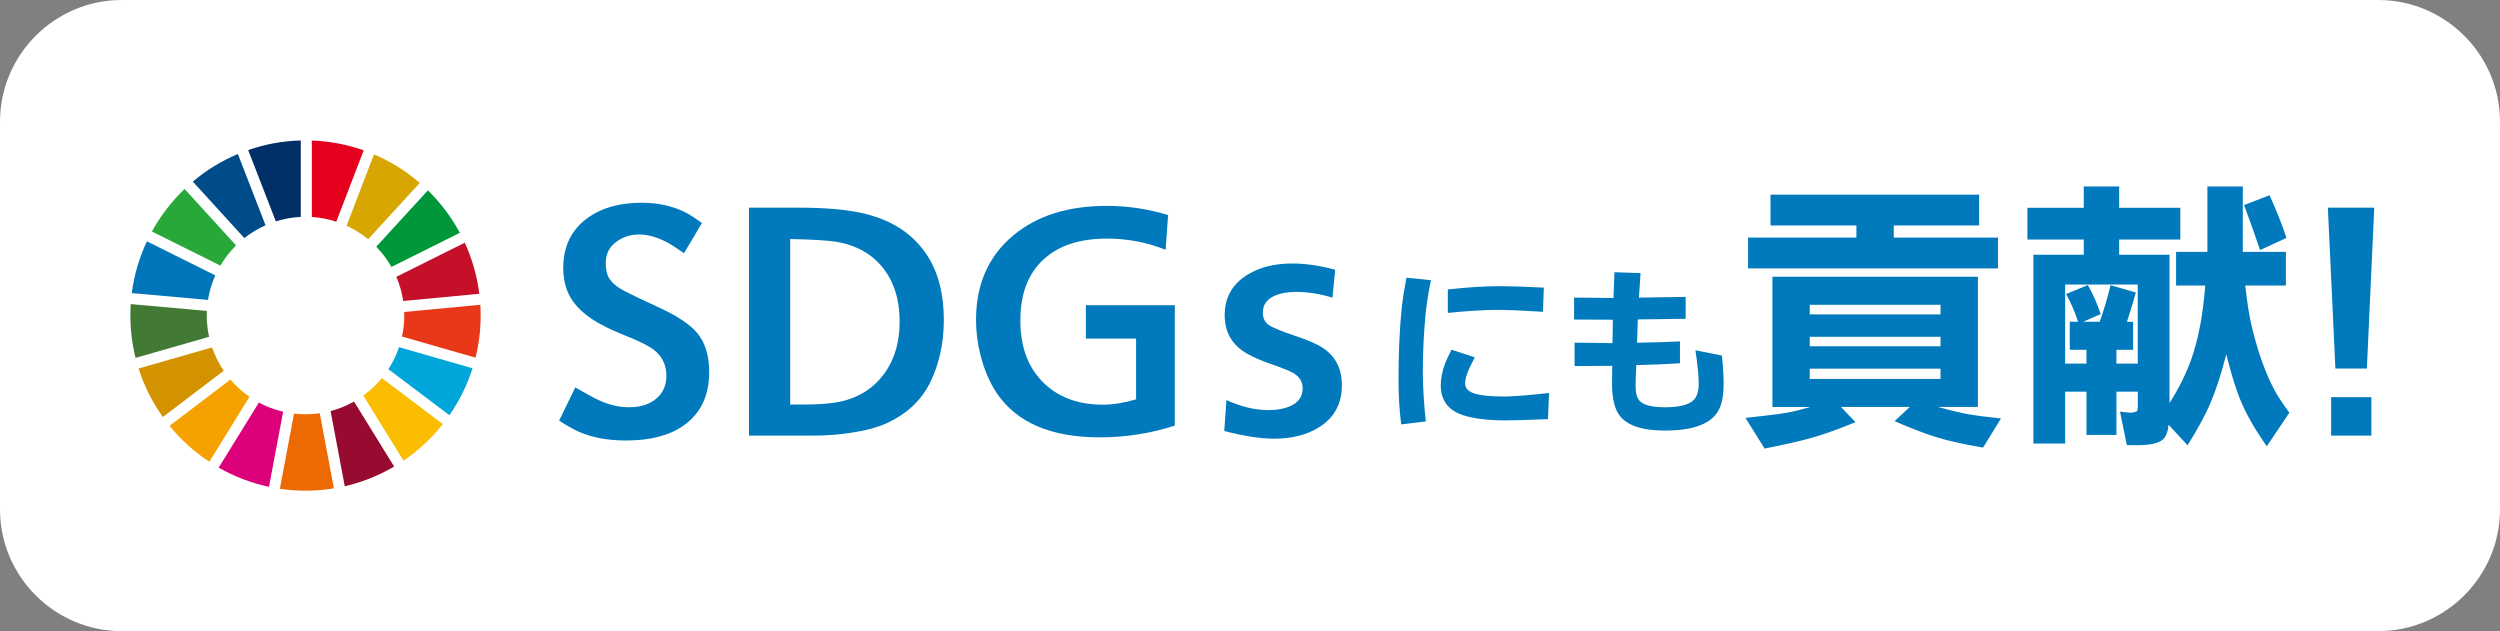 <?xml version="1.0" encoding="utf-8"?>
<!-- Generator: Adobe Illustrator 24.3.2, SVG Export Plug-In . SVG Version: 6.00 Build 0)  -->
<svg version="1.1" id="レイヤー_1" xmlns="http://www.w3.org/2000/svg" xmlns:xlink="http://www.w3.org/1999/xlink" x="0px"
	 y="0px" viewBox="0 0 107.15 27.05" style="enable-background:new 0 0 107.15 27.05;" xml:space="preserve">
<rect x="0" y="0" width="107.15" height="27.05" fill="#808080" stroke="none"/>
<style type="text/css">
	.st0{fill-rule:evenodd;clip-rule:evenodd;fill:#FFFFFF;}
	.st1{fill:#28A838;}
	.st2{fill:#D7A600;}
	.st3{fill:#C60F28;}
	.st4{fill:#00973B;}
	.st5{fill:#427935;}
	.st6{fill:#FABD00;}
	.st7{fill:#E83819;}
	.st8{fill:#F5A200;}
	.st9{fill:#0075BA;}
	.st10{fill:#970B31;}
	.st11{fill:#00A6D9;}
	.st12{fill:#ED6A02;}
	.st13{fill:#E5001E;}
	.st14{fill:#DC007A;}
	.st15{fill:#003067;}
	.st16{fill:#D39200;}
	.st17{fill:#004C88;}
	.st18{clip-path:url(#SVGID_1_);fill:#007ABC;}
	.st19{fill:#007ABC;}
</style>
<path class="st0" d="M33.31,27.05h68.625c2.868,0,5.215-2.346,5.215-5.214V5.215
	C107.15,2.347,104.803,0,101.935,0H5.214C2.347,0,0,2.347,0,5.215v16.621
	c0,2.868,2.347,5.214,5.214,5.214h23.894"/>
<g>
	<path class="st1" d="M9.445,11.384c0.187-0.317,0.413-0.608,0.673-0.866L7.912,8.099
		c-0.556,0.531-1.029,1.146-1.401,1.823L9.445,11.384z"/>
	<path class="st2" d="M14.853,9.675c0.334,0.153,0.645,0.348,0.925,0.58l2.213-2.416
		c-0.583-0.503-1.244-0.917-1.961-1.223L14.853,9.675z"/>
	<path class="st3" d="M19.92,10.402l-2.932,1.462c0.14,0.327,0.239,0.674,0.293,1.036
		l3.262-0.308C20.447,11.82,20.233,11.083,19.92,10.402"/>
	<path class="st4" d="M16.777,11.44l2.932-1.462c-0.363-0.674-0.826-1.288-1.37-1.819
		l-2.213,2.415C16.378,10.833,16.598,11.124,16.777,11.44"/>
	<path class="st5" d="M8.862,13.524l0.005-0.198l-3.263-0.292
		C5.594,13.196,5.588,13.359,5.588,13.524c0,0.626,0.078,1.234,0.222,1.815
		l3.151-0.904C8.897,14.141,8.862,13.837,8.862,13.524"/>
	<path class="st6" d="M16.367,16.206c-0.232,0.282-0.5,0.534-0.796,0.748l1.723,2.79
		c0.639-0.433,1.209-0.963,1.687-1.567L16.367,16.206z"/>
	<path class="st7" d="M17.327,13.524c0,0.309-0.033,0.61-0.097,0.9l3.151,0.906
		c0.144-0.579,0.22-1.184,0.22-1.806c0-0.155-0.005-0.308-0.014-0.461
		l-3.263,0.308L17.327,13.524"/>
	<path class="st8" d="M9.875,16.268l-2.608,1.982c0.485,0.597,1.06,1.118,1.703,1.543
		l1.723-2.786C10.389,16.797,10.114,16.548,9.875,16.268"/>
	<path class="st9" d="M8.915,12.855c0.058-0.369,0.165-0.721,0.313-1.051l-2.932-1.46
		c-0.324,0.689-0.546,1.435-0.647,2.218L8.915,12.855z"/>
	<path class="st10" d="M16.893,19.996l-1.72-2.786c-0.313,0.177-0.649,0.315-1.004,0.408
		l0.607,3.223C15.531,20.667,16.244,20.379,16.893,19.996"/>
	<path class="st11" d="M17.104,14.88c-0.114,0.335-0.268,0.651-0.458,0.943l2.616,1.973
		c0.425-0.61,0.761-1.287,0.99-2.011L17.104,14.88z"/>
	<path class="st12" d="M13.705,17.712c-0.199,0.029-0.403,0.044-0.61,0.044
		c-0.167,0-0.332-0.01-0.493-0.029l-0.607,3.223
		c0.359,0.052,0.726,0.08,1.1,0.08c0.414,0,0.82-0.034,1.216-0.099
		L13.705,17.712z"/>
	<path class="st13" d="M13.365,9.3c0.364,0.023,0.715,0.092,1.047,0.202l1.177-3.058
		c-0.7-0.247-1.447-0.394-2.224-0.421V9.3z"/>
	<path class="st14" d="M12.135,17.647c-0.367-0.085-0.716-0.219-1.039-0.393l-1.723,2.788
		c0.662,0.379,1.387,0.66,2.156,0.824L12.135,17.647z"/>
	<path class="st15" d="M11.822,9.487c0.34-0.107,0.698-0.173,1.069-0.19V6.02
		c-0.787,0.021-1.544,0.165-2.254,0.411L11.822,9.487z"/>
	<path class="st16" d="M9.588,15.891c-0.208-0.307-0.377-0.643-0.499-1.001L5.94,15.794
		c0.238,0.751,0.592,1.451,1.04,2.079L9.588,15.891z"/>
	<path class="st17" d="M10.472,10.204c0.277-0.219,0.581-0.404,0.908-0.549l-1.184-3.055
		C9.49,6.896,8.84,7.297,8.264,7.783L10.472,10.204z"/>
	<g>
		<defs>
			<path id="SVGID_3_" d="M33.868,17.338v-7.094c0.938,0.02,1.593,0.059,1.964,0.117
				c0.692,0.113,1.261,0.377,1.706,0.792c0.68,0.633,1.02,1.512,1.02,2.638
				c0,0.797-0.18,1.479-0.539,2.046c-0.469,0.735-1.147,1.196-2.034,1.384
				c-0.375,0.078-0.897,0.117-1.565,0.117h-0.211h-0.135h-0.064H33.868
				 M34.267,8.901h-2.164v9.768h2.785c0.555,0,1.091-0.041,1.606-0.123
				c0.625-0.094,1.13-0.231,1.513-0.41c0.872-0.399,1.497-0.991,1.876-1.777
				c0.379-0.789,0.569-1.675,0.569-2.656c0-1.114-0.242-2.04-0.727-2.779
				c-0.61-0.922-1.54-1.52-2.791-1.794C36.247,8.977,35.357,8.901,34.267,8.901
				 M27.494,8.69c-0.923,0-1.681,0.209-2.275,0.627
				c-0.719,0.504-1.079,1.229-1.079,2.175c0,0.363,0.061,0.696,0.182,0.997
				c0.141,0.352,0.397,0.678,0.768,0.979c0.363,0.301,0.938,0.608,1.724,0.921
				c0.618,0.246,1.028,0.453,1.231,0.621c0.344,0.278,0.516,0.643,0.516,1.096
				c0,0.391-0.131,0.706-0.393,0.944c-0.293,0.27-0.696,0.404-1.208,0.404
				c-0.418,0-0.834-0.094-1.249-0.281c-0.219-0.098-0.571-0.287-1.055-0.569
				l-0.692,1.425c0.332,0.215,0.617,0.375,0.856,0.481
				c0.563,0.246,1.233,0.37,2.011,0.37c1.04,0,1.86-0.213,2.463-0.639
				c0.735-0.516,1.102-1.28,1.102-2.293c0-0.688-0.162-1.235-0.487-1.642
				c-0.317-0.395-0.905-0.786-1.765-1.173c-0.578-0.262-1.044-0.485-1.395-0.668
				c-0.301-0.156-0.516-0.338-0.645-0.545c-0.094-0.152-0.141-0.365-0.141-0.639
				c0-0.387,0.144-0.688,0.434-0.903c0.289-0.219,0.621-0.328,0.997-0.328
				c0.371,0,0.772,0.114,1.202,0.34c0.187,0.102,0.428,0.256,0.721,0.463
				l0.768-1.296c-0.27-0.195-0.5-0.344-0.692-0.446
				C28.846,8.83,28.213,8.69,27.494,8.69"/>
		</defs>
		<clipPath id="SVGID_1_">
			<use xlink:href="#SVGID_3_"  style="overflow:visible;"/>
		</clipPath>
		<rect x="23.965" y="8.69" class="st18" width="16.488" height="10.19"/>
	</g>
	<path class="st19" d="M47.432,8.824c-1.642,0-2.967,0.414-3.975,1.243
		c-1.083,0.891-1.624,2.105-1.624,3.641c0,0.5,0.061,0.993,0.182,1.478
		c0.16,0.649,0.399,1.208,0.715,1.677c0.856,1.255,2.324,1.882,4.403,1.882
		c1.114,0,2.187-0.168,3.219-0.504v-5.16h-3.811v1.431h2.152v2.603
		c-0.516,0.153-0.989,0.229-1.419,0.229c-1.11,0-1.988-0.342-2.633-1.026
		c-0.606-0.641-0.909-1.501-0.909-2.58c0-1.141,0.334-2.017,1.003-2.627
		c0.641-0.59,1.544-0.885,2.709-0.885c0.879,0,1.718,0.16,2.515,0.48
		l0.105-1.489C49.208,8.955,48.33,8.824,47.432,8.824"/>
	<path class="st19" d="M55.392,11.293c-0.754,0-1.394,0.158-1.917,0.475
		c-0.657,0.402-0.985,0.983-0.985,1.741c0,0.739,0.323,1.29,0.967,1.653
		c0.285,0.16,0.639,0.313,1.061,0.457c0.426,0.145,0.727,0.266,0.903,0.363
		c0.273,0.156,0.41,0.377,0.41,0.662c0,0.336-0.16,0.583-0.481,0.739
		c-0.266,0.129-0.596,0.193-0.991,0.193c-0.567,0-1.165-0.143-1.794-0.428
		l-0.094,1.325c0.845,0.219,1.558,0.329,2.14,0.329
		c0.766,0,1.409-0.164,1.929-0.493c0.648-0.407,0.973-1.007,0.973-1.8
		c0-0.715-0.28-1.253-0.839-1.612c-0.219-0.145-0.586-0.305-1.102-0.481
		c-0.668-0.223-1.073-0.391-1.214-0.504c-0.156-0.121-0.234-0.291-0.234-0.51
		c0-0.34,0.174-0.584,0.522-0.733c0.246-0.106,0.547-0.158,0.903-0.158
		c0.5,0,1.02,0.082,1.56,0.246l0.117-1.196
		C56.567,11.383,55.955,11.293,55.392,11.293"/>
	<path class="st19" d="M62.209,14.988c-0.123,0.246-0.212,0.439-0.266,0.576
		c-0.128,0.333-0.192,0.649-0.192,0.95c0,0.645,0.32,1.073,0.96,1.282
		c0.446,0.148,1.058,0.222,1.836,0.222c0.399,0,0.999-0.019,1.799-0.055
		l0.048-1.12c-0.904,0.101-1.543,0.152-1.917,0.152
		c-0.655,0-1.113-0.054-1.374-0.163c-0.204-0.089-0.307-0.222-0.307-0.399
		c0-0.155,0.052-0.352,0.155-0.591c0.054-0.123,0.141-0.298,0.262-0.525
		L62.209,14.988 M64.307,12.265c-0.658,0-1.409,0.047-2.254,0.141v1.005
		c0.855-0.086,1.568-0.129,2.139-0.129c0.431,0,1.077,0.027,1.939,0.081
		l0.037-1.035C65.359,12.286,64.738,12.265,64.307,12.265 M60.28,11.903
		c-0.091,0.473-0.155,0.873-0.192,1.201c-0.099,0.921-0.148,1.982-0.148,3.181
		c0,0.672,0.038,1.308,0.115,1.906l1.056-0.129
		c-0.086-0.79-0.129-1.51-0.129-2.158c0-0.83,0.043-1.674,0.129-2.531
		c0.047-0.446,0.121-0.9,0.222-1.363L60.28,11.903 M69.197,11.667l-0.044,1.105
		l-1.688-0.018v0.942l1.662,0.007l-0.015,1.005L67.486,14.685v1.005l1.615-0.011
		c-0.007,0.3-0.011,0.564-0.011,0.791c0,0.416,0.057,0.77,0.17,1.06
		c0.103,0.264,0.291,0.472,0.562,0.624c0.352,0.199,0.867,0.299,1.544,0.299
		c1.258,0,2.033-0.31,2.324-0.931c0.123-0.259,0.185-0.622,0.185-1.09
		c0-0.32-0.025-0.718-0.074-1.193l-1.134-0.225
		c0.094,0.633,0.14,1.111,0.14,1.433c0,0.355-0.09,0.603-0.27,0.746
		c-0.219,0.175-0.616,0.262-1.19,0.262c-0.534,0-0.891-0.09-1.068-0.27
		c-0.118-0.121-0.177-0.339-0.177-0.654c0-0.224,0.01-0.518,0.029-0.883
		c0.69-0.015,1.314-0.041,1.873-0.078v-0.938
		c-0.591,0.029-1.204,0.048-1.84,0.056l0.033-0.998l2.05-0.026v-0.938
		l-2.002,0.029l0.07-1.049L69.197,11.667"/>
	<path class="st19" d="M101.637,17.021h-1.724v1.648h1.724V17.021 M77.566,16.242v-0.44
		h5.605v0.44H77.566 M77.566,14.84v-0.404h5.605v0.404H77.566 M77.566,13.474
		V13.063h5.605v0.411H77.566 M84.772,11.861h-8.806v5.582h1.624
		c-0.399,0.117-0.731,0.199-0.997,0.246c-0.348,0.059-0.942,0.133-1.782,0.223
		l0.821,1.313c0.833-0.164,1.481-0.311,1.947-0.44
		c0.563-0.156,1.212-0.387,1.947-0.692l-0.622-0.651h2.949l-0.651,0.609
		c0.743,0.321,1.339,0.549,1.788,0.686c0.508,0.156,1.177,0.305,2.005,0.446
		l0.768-1.249c-0.602-0.062-1.073-0.123-1.413-0.182
		c-0.356-0.066-0.784-0.17-1.284-0.31h1.706V11.861 M101.76,8.901h-1.988
		l0.323,6.895h1.349L101.76,8.901 M97.271,8.367l-1.091,0.422
		c0.242,0.645,0.471,1.288,0.686,1.929l1.132-0.522
		C97.791,9.575,97.549,8.965,97.271,8.367 M84.825,8.344h-8.941v1.319h3.682v0.522
		h-4.644v1.319h10.712v-1.319h-4.468V9.663h3.659V8.344 M88.512,15.585v-3.389
		h3.113v3.389h-0.915v-0.592h0.715v-1.202h-0.264
		c0.137-0.414,0.264-0.832,0.381-1.255l-1.085-0.311
		c-0.133,0.555-0.287,1.077-0.463,1.565h-0.709l0.75-0.328
		c-0.145-0.438-0.328-0.852-0.551-1.243l-0.932,0.381
		c0.207,0.375,0.379,0.772,0.516,1.19h-0.358v1.202h0.715v0.592H88.512
		 M96.128,7.992H94.609v2.803h-1.342v1.442h1.249
		c-0.094,1.255-0.295,2.314-0.604,3.178c-0.231,0.637-0.539,1.257-0.926,1.858
		v-6.356h-2.158v-0.651h2.621V8.907h-2.621V7.992h-1.518v0.915h-2.416v1.36h2.416
		v0.651h-2.158v8.091h1.36v-2.222h0.915v1.853h1.284v-1.853h0.915v0.621
		c0,0.125-0.017,0.202-0.053,0.229l-0.199,0.053l-0.205-0.012l-0.305-0.035
		l0.293,1.436h0.463c0.543,0,0.905-0.082,1.085-0.246
		c0.133-0.121,0.213-0.331,0.24-0.627l0.815,0.879
		c0.426-0.684,0.744-1.268,0.956-1.753c0.25-0.578,0.485-1.294,0.703-2.146
		c0.207,0.821,0.399,1.45,0.575,1.888c0.254,0.633,0.641,1.317,1.161,2.052
		l0.967-1.436c-0.301-0.41-0.518-0.743-0.651-0.997
		c-0.379-0.715-0.698-1.61-0.956-2.685c-0.114-0.473-0.207-1.063-0.282-1.771
		h1.741v-1.442h-1.847V7.992"/>
</g>
</svg>
